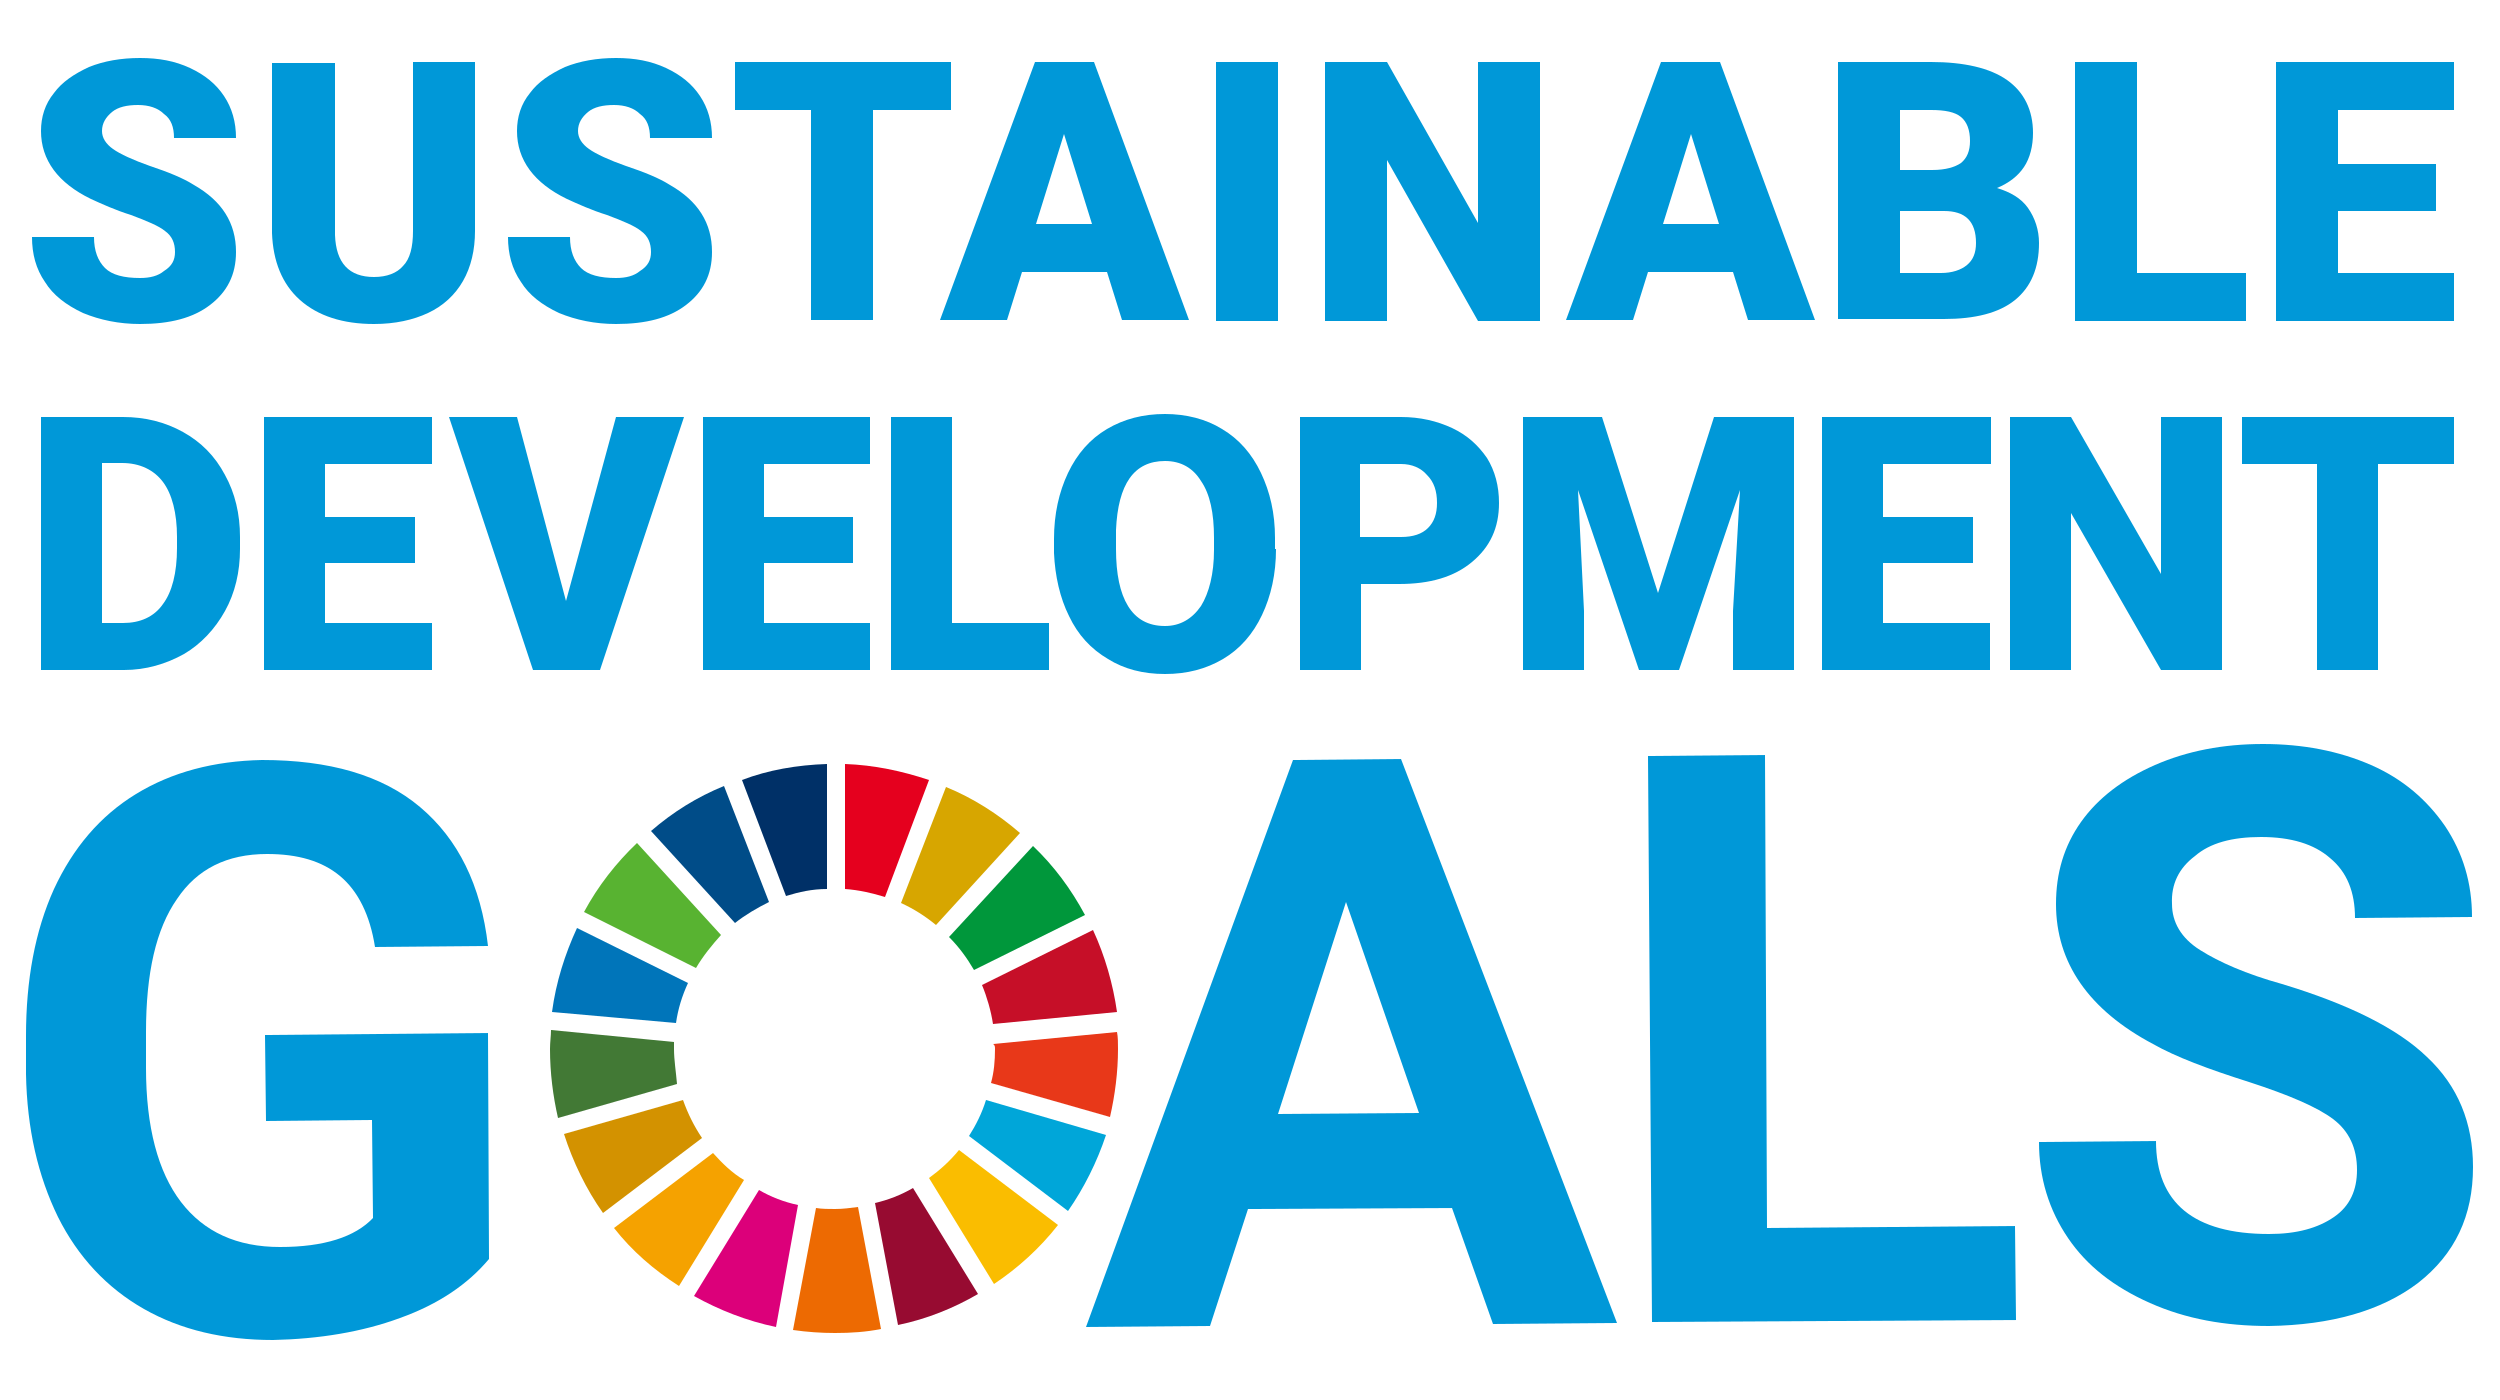 <?xml version="1.0" encoding="utf-8"?>
<!-- Generator: Adobe Illustrator 24.3.0, SVG Export Plug-In . SVG Version: 6.00 Build 0)  -->
<svg version="1.1" id="レイヤー_1" xmlns="http://www.w3.org/2000/svg" xmlns:xlink="http://www.w3.org/1999/xlink" x="0px"
	 y="0px" viewBox="0 0 250 140" style="enable-background:new 0 0 250 140;" xml:space="preserve">
<style type="text/css">
	.st0{fill:#0098D8;}
	.st1{fill:#58B331;}
	.st2{fill:#D7A600;}
	.st3{fill:#C60F28;}
	.st4{fill:#00973B;}
	.st5{fill:#427935;}
	.st6{fill:#FABD00;}
	.st7{fill:#E83819;}
	.st8{fill:#F5A200;}
	.st9{fill:#0075BA;}
	.st10{fill:#970B31;}
	.st11{fill:#00A6D9;}
	.st12{fill:#ED6A02;}
	.st13{fill:#E5001E;}
	.st14{fill:#DC007A;}
	.st15{fill:#003067;}
	.st16{fill:#D39200;}
	.st17{fill:#004C88;}
</style>
<g>
	<path class="st0" d="M48.9,125.9c-2.1,2.5-5,4.5-8.9,5.9c-3.8,1.4-8.1,2.1-12.7,2.2c-4.9,0-9.2-1-12.9-3.1
		c-3.7-2.1-6.6-5.2-8.6-9.2c-2-4.1-3.1-8.8-3.2-14.3l0-3.8c0-5.6,0.9-10.5,2.8-14.7c1.9-4.1,4.6-7.3,8.2-9.5
		c3.6-2.2,7.8-3.3,12.6-3.4c6.7,0,12,1.5,15.8,4.7c3.8,3.2,6.1,7.8,6.8,13.9l-11.3,0.1c-0.5-3.2-1.7-5.6-3.5-7.1
		c-1.8-1.5-4.2-2.2-7.3-2.2c-4,0-7,1.5-9,4.5c-2.1,3-3.1,7.4-3.1,13.3l0,3.6c0,5.9,1.2,10.4,3.5,13.4c2.3,3,5.6,4.5,9.9,4.5
		c4.4,0,7.5-1,9.3-2.9l-0.1-9.8l-10.6,0.1l-0.1-8.6l22.3-0.2L48.9,125.9z"/>
	<path class="st0" d="M145.2,120.8l-20.4,0.1l-3.8,11.7l-12.4,0.1l20.7-56.7l10.8-0.1l21.6,56.4l-12.4,0.1L145.2,120.8z
		 M127.8,111.4l14.1-0.1l-7.3-21.1L127.8,111.4z"/>
	<path class="st0" d="M176.7,122.8l24.8-0.2l0.1,9.4l-36.4,0.2l-0.4-56.6l11.7-0.1L176.7,122.8z"/>
	<path class="st0" d="M235.7,117c0-2.2-0.8-3.9-2.4-5.1c-1.6-1.2-4.4-2.4-8.4-3.7c-4.1-1.3-7.3-2.5-9.6-3.8c-6.4-3.4-9.7-8.1-9.7-14
		c0-3.1,0.8-5.8,2.5-8.2c1.7-2.4,4.2-4.3,7.4-5.7c3.2-1.4,6.8-2.1,10.8-2.1c4,0,7.6,0.7,10.8,2.1c3.2,1.4,5.6,3.5,7.4,6.1
		c1.8,2.7,2.7,5.7,2.7,9.1l-11.7,0.1c0-2.6-0.8-4.6-2.5-6c-1.6-1.4-3.9-2.1-6.9-2.1c-2.9,0-5.1,0.6-6.6,1.9
		c-1.6,1.2-2.4,2.8-2.3,4.8c0,1.8,0.9,3.4,2.8,4.6c1.9,1.2,4.6,2.4,8.2,3.4c6.6,2,11.5,4.4,14.5,7.3c3.1,2.9,4.6,6.6,4.6,11
		c0,4.9-1.8,8.7-5.5,11.6c-3.7,2.8-8.7,4.2-14.9,4.3c-4.4,0-8.3-0.7-11.9-2.3c-3.6-1.6-6.3-3.7-8.2-6.5c-1.9-2.8-2.9-6-2.9-9.6
		l11.7-0.1c0,6.2,3.8,9.3,11.3,9.3c2.8,0,4.9-0.6,6.5-1.7C235,120.6,235.7,119,235.7,117z"/>
</g>
<g id="XMLID_221_">
	<path id="XMLID_238_" class="st1" d="M69.6,96.8c0.7-1.2,1.6-2.3,2.5-3.3l-8.4-9.2c-2.1,2-3.9,4.3-5.3,6.9L69.6,96.8z"/>
	<path id="XMLID_237_" class="st2" d="M90.1,90.3c1.3,0.6,2.4,1.3,3.5,2.2l8.4-9.2c-2.2-1.9-4.7-3.5-7.4-4.6L90.1,90.3z"/>
	<path id="XMLID_236_" class="st3" d="M109.3,93l-11.1,5.5c0.5,1.2,0.9,2.6,1.1,3.9l12.4-1.2C111.3,98.4,110.5,95.6,109.3,93"/>
	<path id="XMLID_235_" class="st4" d="M97.4,97l11.1-5.5c-1.4-2.6-3.1-4.9-5.2-6.9l-8.4,9.1C95.9,94.7,96.7,95.8,97.4,97"/>
	<path id="XMLID_234_" class="st5" d="M67.4,104.9c0-0.3,0-0.5,0-0.7L55.1,103c0,0.6-0.1,1.2-0.1,1.9c0,2.4,0.3,4.7,0.8,6.9
		l11.9-3.4C67.6,107.2,67.4,106,67.4,104.9"/>
	<path id="XMLID_233_" class="st6" d="M95.9,115c-0.9,1.1-1.9,2-3,2.8l6.5,10.6c2.4-1.6,4.6-3.6,6.4-5.9L95.9,115z"/>
	<path id="XMLID_232_" class="st7" d="M99.5,104.9c0,1.2-0.1,2.3-0.4,3.4l11.9,3.4c0.5-2.2,0.8-4.5,0.8-6.8c0-0.6,0-1.2-0.1-1.7
		l-12.4,1.2C99.5,104.5,99.5,104.7,99.5,104.9"/>
	<path id="XMLID_231_" class="st8" d="M71.3,115.3l-9.9,7.5c1.8,2.3,4,4.2,6.5,5.8l6.5-10.6C73.2,117.3,72.2,116.3,71.3,115.3"/>
	<path id="XMLID_230_" class="st9" d="M67.6,102.3c0.2-1.4,0.6-2.7,1.2-4l-11.1-5.5c-1.2,2.6-2.1,5.4-2.5,8.4L67.6,102.3z"/>
	<path id="XMLID_229_" class="st10" d="M97.8,129.4l-6.5-10.6c-1.2,0.7-2.5,1.2-3.8,1.5l2.3,12.2C92.7,131.9,95.4,130.8,97.8,129.4"
		/>
	<path id="XMLID_228_" class="st11" d="M98.6,110c-0.4,1.3-1,2.5-1.7,3.6l9.9,7.5c1.6-2.3,2.9-4.9,3.8-7.6L98.6,110z"/>
	<path id="XMLID_227_" class="st12" d="M85.8,120.7c-0.8,0.1-1.5,0.2-2.3,0.2c-0.6,0-1.3,0-1.9-0.1L79.3,133
		c1.4,0.2,2.8,0.3,4.2,0.3c1.6,0,3.1-0.1,4.6-0.4L85.8,120.7z"/>
	<path id="XMLID_226_" class="st13" d="M84.5,88.9c1.4,0.1,2.7,0.4,4,0.8L92.9,78c-2.7-0.9-5.5-1.5-8.4-1.6V88.9z"/>
	<path id="XMLID_225_" class="st14" d="M79.8,120.5c-1.4-0.3-2.7-0.8-3.9-1.5l-6.5,10.6c2.5,1.4,5.3,2.5,8.2,3.1L79.8,120.5z"/>
	<path id="XMLID_224_" class="st15" d="M78.6,89.6c1.3-0.4,2.6-0.7,4.1-0.7V76.4c-3,0.1-5.9,0.6-8.5,1.6L78.6,89.6z"/>
	<path id="XMLID_223_" class="st16" d="M70.2,113.8c-0.8-1.2-1.4-2.4-1.9-3.8l-11.9,3.4c0.9,2.8,2.2,5.5,3.9,7.9L70.2,113.8z"/>
	<path id="XMLID_222_" class="st17" d="M73.5,92.3c1-0.8,2.2-1.5,3.4-2.1l-4.5-11.6c-2.7,1.1-5.1,2.6-7.3,4.5L73.5,92.3z"/>
</g>
<path class="st0" d="M17.5,25.2c0-0.9-0.3-1.6-1-2.1c-0.6-0.5-1.8-1-3.4-1.6c-1.6-0.5-2.9-1.1-4-1.6c-3.3-1.6-5-3.9-5-6.8
	c0-1.4,0.4-2.7,1.3-3.8c0.8-1.1,2-1.9,3.5-2.6c1.5-0.6,3.2-0.9,5.1-0.9c1.9,0,3.5,0.3,5,1c1.5,0.7,2.6,1.6,3.4,2.8
	c0.8,1.2,1.2,2.6,1.2,4.2h-6.2c0-1.1-0.3-1.9-1-2.4c-0.6-0.6-1.5-0.9-2.6-0.9c-1.1,0-2,0.2-2.6,0.7c-0.6,0.5-1,1.1-1,1.9
	c0,0.7,0.4,1.3,1.1,1.8c0.7,0.5,2,1.1,3.7,1.7c1.8,0.6,3.3,1.2,4.4,1.9c2.8,1.6,4.2,3.8,4.2,6.7c0,2.3-0.9,4-2.6,5.3
	c-1.7,1.3-4,1.9-7,1.9c-2.1,0-4-0.4-5.7-1.1c-1.7-0.8-3-1.8-3.8-3.1c-0.9-1.3-1.3-2.8-1.3-4.5h6.2c0,1.4,0.4,2.4,1.1,3.1
	c0.7,0.7,1.9,1,3.5,1c1,0,1.8-0.2,2.4-0.7C17.2,26.6,17.5,26,17.5,25.2z"/>
<path class="st0" d="M47.5,6.2v16.9c0,1.9-0.4,3.6-1.2,5c-0.8,1.4-2,2.5-3.5,3.2c-1.5,0.7-3.3,1.1-5.4,1.1c-3.1,0-5.6-0.8-7.4-2.4
	c-1.8-1.6-2.7-3.9-2.8-6.7v-17h6.3v17.2c0.1,2.8,1.4,4.2,3.9,4.2c1.3,0,2.3-0.4,2.9-1.1c0.7-0.7,1-1.9,1-3.5V6.2H47.5z"/>
<path class="st0" d="M65.1,25.2c0-0.9-0.3-1.6-1-2.1c-0.6-0.5-1.8-1-3.4-1.6c-1.6-0.5-2.9-1.1-4-1.6c-3.3-1.6-5-3.9-5-6.8
	c0-1.4,0.4-2.7,1.3-3.8c0.8-1.1,2-1.9,3.5-2.6c1.5-0.6,3.2-0.9,5.1-0.9c1.9,0,3.5,0.3,5,1c1.5,0.7,2.6,1.6,3.4,2.8
	c0.8,1.2,1.2,2.6,1.2,4.2h-6.2c0-1.1-0.3-1.9-1-2.4c-0.6-0.6-1.5-0.9-2.6-0.9c-1.1,0-2,0.2-2.6,0.7c-0.6,0.5-1,1.1-1,1.9
	c0,0.7,0.4,1.3,1.1,1.8c0.7,0.5,2,1.1,3.7,1.7c1.8,0.6,3.3,1.2,4.4,1.9c2.8,1.6,4.2,3.8,4.2,6.7c0,2.3-0.9,4-2.6,5.3
	c-1.7,1.3-4,1.9-7,1.9c-2.1,0-4-0.4-5.7-1.1c-1.7-0.8-3-1.8-3.8-3.1c-0.9-1.3-1.3-2.8-1.3-4.5h6.2c0,1.4,0.4,2.4,1.1,3.1
	c0.7,0.7,1.9,1,3.5,1c1,0,1.8-0.2,2.4-0.7C64.8,26.6,65.1,26,65.1,25.2z"/>
<path class="st0" d="M95.1,11h-7.8v21h-6.2V11h-7.6V6.2h21.6V11z"/>
<path class="st0" d="M110.7,27.2h-8.5l-1.5,4.8H94l9.5-25.8h5.9l9.5,25.8h-6.7L110.7,27.2z M103.6,22.4h5.6l-2.8-9L103.6,22.4z"/>
<path class="st0" d="M127.8,32.1h-6.2V6.2h6.2V32.1z"/>
<path class="st0" d="M154,32.1h-6.2L138.7,16v16.1h-6.2V6.2h6.2l9.1,16.1V6.2h6.2V32.1z"/>
<path class="st0" d="M173.3,27.2h-8.5l-1.5,4.8h-6.7l9.5-25.8h5.9l9.5,25.8h-6.7L173.3,27.2z M166.3,22.4h5.6l-2.8-9L166.3,22.4z"/>
<path class="st0" d="M183.8,32.1V6.2h9.3c3.3,0,5.9,0.6,7.6,1.8c1.7,1.2,2.6,3,2.6,5.3c0,1.3-0.3,2.5-0.9,3.4
	c-0.6,0.9-1.5,1.6-2.7,2.1c1.3,0.4,2.4,1,3.1,2c0.7,1,1.1,2.2,1.1,3.5c0,2.5-0.8,4.4-2.4,5.7c-1.6,1.3-4,1.9-7.1,1.9H183.8z M190,17
	h3.2c1.4,0,2.3-0.3,2.9-0.7c0.6-0.5,0.9-1.2,0.9-2.2c0-1.1-0.3-1.9-0.9-2.4c-0.6-0.5-1.6-0.7-3-0.7H190V17z M190,21.1v6.2h4.1
	c1.1,0,2-0.3,2.6-0.8c0.6-0.5,0.9-1.2,0.9-2.2c0-2.2-1.1-3.2-3.2-3.2H190z"/>
<path class="st0" d="M213.8,27.3h10.8v4.8h-17.1V6.2h6.2V27.3z"/>
<path class="st0" d="M243.6,21.1h-9.8v6.2h11.6v4.8h-17.8V6.2h17.8V11h-11.6v5.4h9.8V21.1z"/>
<path class="st0" d="M4.1,67V41.7h8.2c2.2,0,4.2,0.5,6,1.5c1.8,1,3.2,2.4,4.2,4.3c1,1.8,1.5,3.9,1.5,6.2v1.2c0,2.3-0.5,4.4-1.5,6.2
	c-1,1.8-2.4,3.3-4.1,4.3c-1.8,1-3.8,1.6-6,1.6H4.1z M10.2,46.4v15.9h2.1c1.7,0,3.1-0.6,4-1.9c0.9-1.2,1.4-3.1,1.4-5.6v-1.1
	c0-2.4-0.5-4.3-1.4-5.5c-0.9-1.2-2.3-1.9-4.1-1.9H10.2z"/>
<path class="st0" d="M41.5,56.3h-9v6h10.7V67H26.4V41.7h16.8v4.7H32.5v5.3h9V56.3z"/>
<path class="st0" d="M56.6,60.1l5-18.4h6.8L60,67h-6.7l-8.4-25.3h6.8L56.6,60.1z"/>
<path class="st0" d="M85.3,56.3h-8.9v6H87V67H70.3V41.7h16.7v4.7H76.4v5.3h8.9V56.3z"/>
<path class="st0" d="M95.2,62.3h9.7V67H89.1V41.7h6.1V62.3z"/>
<path class="st0" d="M127.6,54.9c0,2.5-0.5,4.7-1.4,6.6c-0.9,1.9-2.2,3.4-3.9,4.4c-1.7,1-3.6,1.5-5.8,1.5c-2.2,0-4.1-0.5-5.7-1.5
	c-1.7-1-3-2.4-3.9-4.3c-0.9-1.8-1.4-4-1.5-6.3v-1.4c0-2.5,0.5-4.7,1.4-6.6c0.9-1.9,2.2-3.4,3.9-4.4c1.7-1,3.6-1.5,5.8-1.5
	c2.1,0,4.1,0.5,5.7,1.5c1.7,1,3,2.5,3.9,4.4c0.9,1.9,1.4,4,1.4,6.5V54.9z M121.4,53.8c0-2.5-0.4-4.4-1.3-5.7c-0.8-1.3-2-2-3.6-2
	c-3.1,0-4.7,2.3-4.9,6.9l0,1.9c0,2.5,0.4,4.4,1.2,5.7c0.8,1.3,2,2,3.7,2c1.5,0,2.7-0.7,3.6-2c0.8-1.3,1.3-3.2,1.3-5.6V53.8z"/>
<path class="st0" d="M136.1,58.4V67H130V41.7h10.1c1.9,0,3.6,0.4,5.1,1.1c1.5,0.7,2.6,1.7,3.5,3c0.8,1.3,1.2,2.8,1.2,4.5
	c0,2.5-0.9,4.4-2.7,5.9c-1.8,1.5-4.2,2.2-7.3,2.2H136.1z M136.1,53.7h4c1.2,0,2.1-0.3,2.7-0.9c0.6-0.6,0.9-1.4,0.9-2.5
	c0-1.2-0.3-2.1-1-2.8c-0.6-0.7-1.5-1.1-2.6-1.1h-4.1V53.7z"/>
<path class="st0" d="M160.2,41.7l5.6,17.6l5.6-17.6h8V67h-6.1v-5.9L174,49l-6.1,18h-4l-6.1-18l0.6,12.1V67h-6.1V41.7H160.2z"/>
<path class="st0" d="M197.3,56.3h-9v6H199V67h-16.8V41.7h16.9v4.7h-10.8v5.3h9V56.3z"/>
<path class="st0" d="M222.2,67h-6.1l-9-15.7V67h-6.1V41.7h6.1l9,15.7V41.7h6.1V67z"/>
<path class="st0" d="M245.4,46.4h-7.6V67h-6.1V46.4h-7.5v-4.7h21.2V46.4z"/>
<g>
</g>
<g>
</g>
<g>
</g>
<g>
</g>
<g>
</g>
<g>
</g>
<g>
</g>
<g>
</g>
<g>
</g>
<g>
</g>
<g>
</g>
<g>
</g>
<g>
</g>
<g>
</g>
<g>
</g>
</svg>
